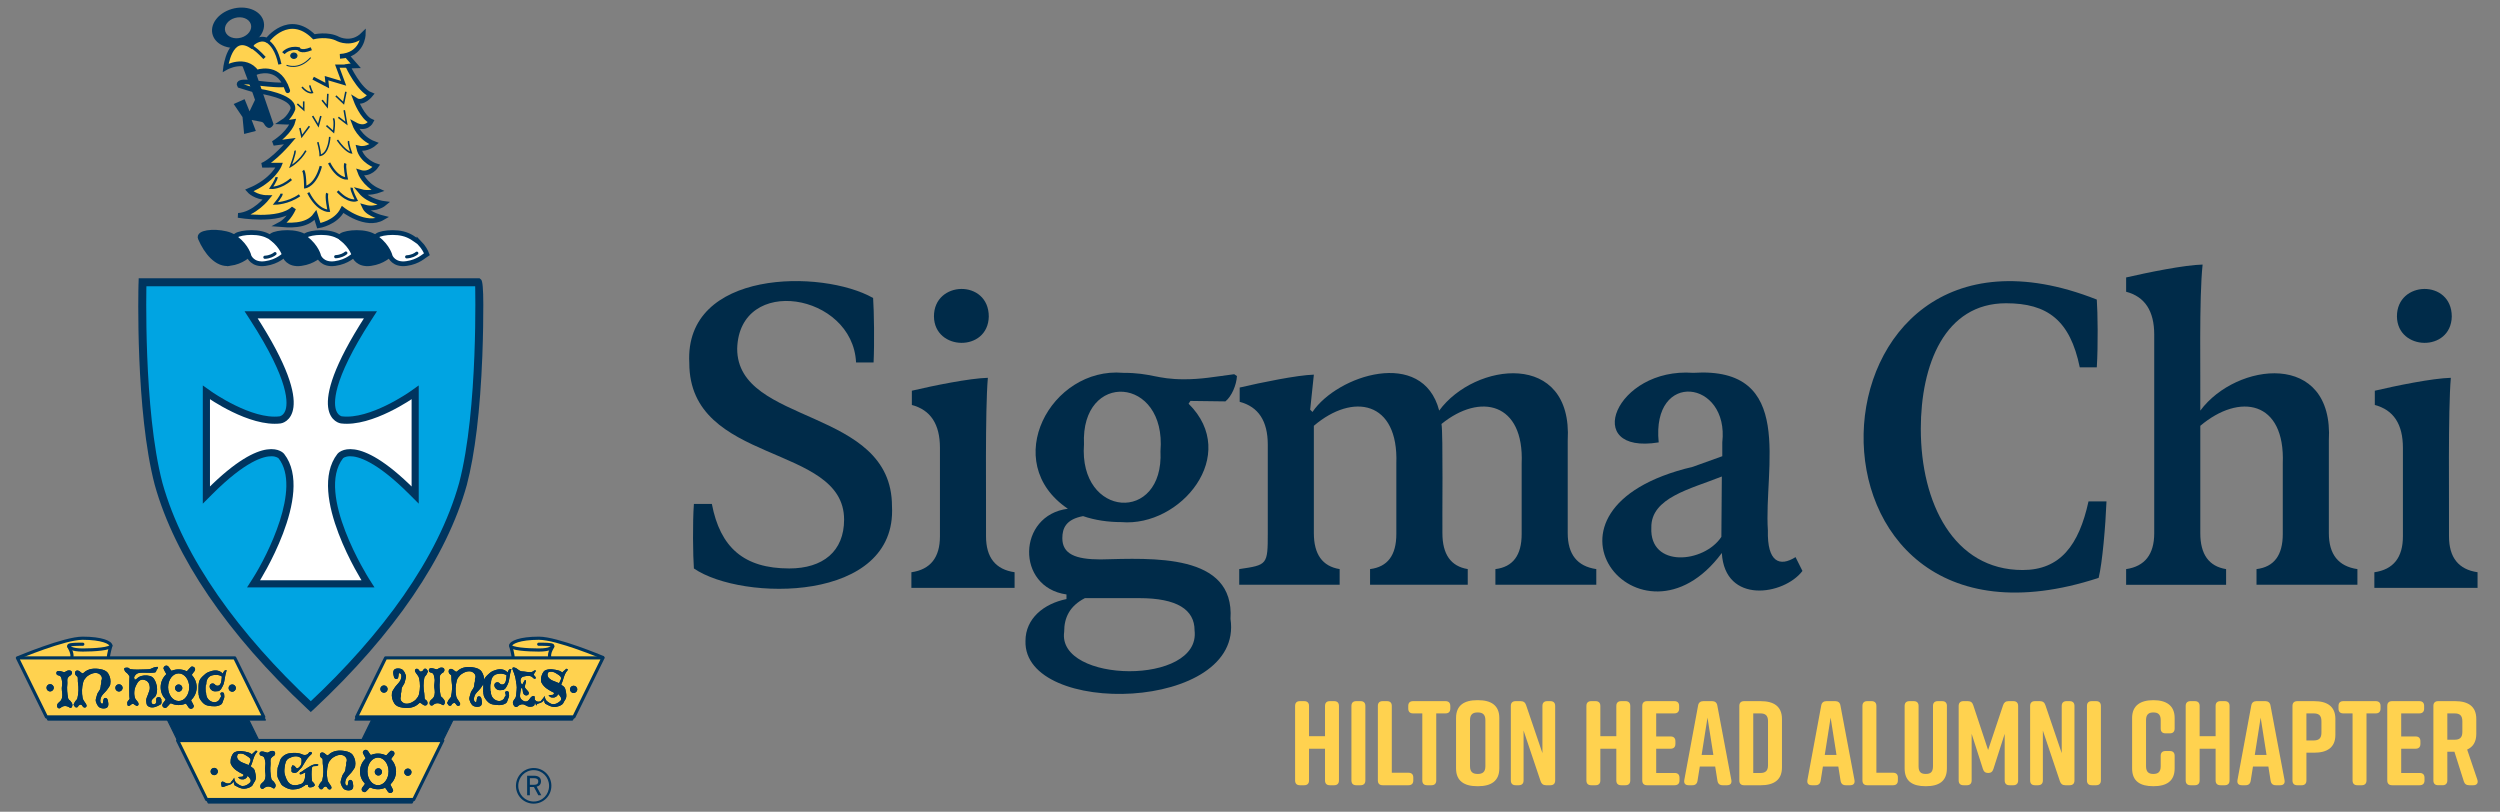 <?xml version="1.0" encoding="UTF-8"?><svg xmlns="http://www.w3.org/2000/svg" viewBox="0 0 1581.66 513.56"><rect x="0" y="0" width="1581.66" height="513.56" fill="#808080" stroke="none"/><defs><style>.cls-1,.cls-2,.cls-3,.cls-4,.cls-5,.cls-6,.cls-7,.cls-8,.cls-9,.cls-10,.cls-11,.cls-12,.cls-13,.cls-14{stroke:#00355f;}.cls-1,.cls-2,.cls-15,.cls-12{fill:#fff;}.cls-1,.cls-4,.cls-6,.cls-11,.cls-15{stroke-linecap:round;}.cls-1,.cls-4,.cls-7,.cls-11,.cls-12{stroke-width:2px;}.cls-2,.cls-3,.cls-5,.cls-14{stroke-width:3px;}.cls-3,.cls-16,.cls-6,.cls-9{fill:#00355f;}.cls-4,.cls-5,.cls-11,.cls-17{fill:#ffd24f;}.cls-16,.cls-18,.cls-17{stroke-width:0px;}.cls-18{fill:#002b49;}.cls-6,.cls-11{stroke-linejoin:round;}.cls-6,.cls-15{stroke-width:.8px;}.cls-7,.cls-8,.cls-10,.cls-13{fill:none;}.cls-9,.cls-13{stroke-width:.66px;}.cls-10{stroke-width:1.5px;}.cls-15{stroke:#231f20;}.cls-14{fill:#00a4e2;}</style></defs><g id="sigma_chi_crest"><path class="cls-16" d="M87.63,179.5c-.09,3.27-1.99,80.54,10.27,127.28,12.71,45.54,46,94.44,96.3,141.46l2.41,2.25,2.44-2.25c50.31-47.02,83.6-95.92,96.29-141.41,5.17-19.71,8.46-47.11,9.81-81.51.52-13.35.63-25.09.62-32.59q0-14.69-1.4-15.86l-.98-.82h-106.75s-108.9,0-108.9,0l-.09,3.43Z"/><path class="cls-14" d="M302.1,179.6h-105.47s-105.47,0-105.47,0c0,0-2.11,79.5,10.15,126.3,13.43,48.14,49.2,96.68,95.3,139.78,0,0,.01,0,.02-.01,0,0,0,0,.01.01,46.11-43.1,81.88-91.64,95.3-139.78,12.27-46.8,10.16-126.3,10.16-126.3Z"/><path class="cls-16" d="M232.04,196.93h-77.31l3.51,5.43c25.47,39.41,23.96,53.53,22.13,57.77-1.21,2.79-3.25,3.24-3.48,3.28-17.62,2.2-42.77-15.44-43.02-15.62l-5.56-3.94v74.8s6.01-6.01,6.01-6.01c21.06-21.06,32.56-24.07,37.54-23.99,3.15.05,4.37,1.31,4.42,1.37,14.51,18.59-6.98,61.29-16.5,76.17l-3.47,5.42h6.43s74.18,0,74.18,0l-3.46-5.42c-.34-.54-33.97-53.8-16.42-76.28-.04.05,1.18-1.21,4.33-1.26,4.98-.08,16.48,2.93,37.54,23.99l6.01,6.01v-74.8l-5.56,3.94c-.25.18-25.4,17.82-43.12,15.61-.14-.03-2.18-.48-3.38-3.27-1.83-4.24-3.35-18.36,22.13-57.77l3.51-5.43h-6.47Z"/><path class="cls-12" d="M261.41,310.16v-59.49s-26.27,18.64-45.59,16.23c0,0-24.72-3.09,16.23-66.45h-70.84c40.94,63.35,16.22,66.45,16.22,66.45-19.31,2.41-45.59-16.23-45.59-16.23v59.49c36.31-36.31,47.13-22.4,47.13-22.4,19.31,24.73-16.22,80.35-16.22,80.35h67.75s-35.54-55.62-16.23-80.35c0,0,10.82-13.9,47.13,22.4Z"/><path class="cls-3" d="M145.32,166.73c8.18-1.15,11.5-5.38,13.33-6.15,1.81-.77,4.43-5.36-.41-5.36s-7.39-5.54-15.31-7.42c-8.05-1.9-17.74-.67-16.19,2.92,3.75,8.73,10.42,17.15,18.58,16Z"/><path class="cls-2" d="M157.57,162.12s2.11,5.76,10.29,4.61c8.18-1.15,11.5-5.38,13.32-6.15,1.82-.77,4.44-5.36-.4-5.36s-7.38-5.54-15.31-7.42c-8.05-1.9-19.29.54-16.19,2.92,7.05,5.43,8.3,11.39,8.3,11.39Z"/><path class="cls-1" d="M167.58,162.76c3.19-.15,5.44-1.45,6.41-2.31"/><path class="cls-3" d="M180.21,162.12s2.12,5.76,10.29,4.61c8.17-1.15,11.5-5.38,13.32-6.15,1.81-.77,4.43-5.36-.41-5.36s-7.39-5.54-15.31-7.42c-8.05-1.9-19.29.54-16.18,2.92,7.04,5.43,8.29,11.39,8.29,11.39Z"/><path class="cls-2" d="M201.68,162.12s2.12,5.76,10.29,4.61c8.18-1.15,11.51-5.38,13.32-6.15,1.82-.77,4.44-5.36-.4-5.36s-7.39-5.54-15.31-7.42c-8.05-1.9-19.3.54-16.19,2.92,7.05,5.43,8.29,11.39,8.29,11.39Z"/><path class="cls-3" d="M224.23,162.12s2.12,5.76,10.29,4.61c8.16-1.15,11.5-5.38,13.31-6.15,1.82-.77,4.43-5.36-.4-5.36s-7.39-5.54-15.31-7.42c-8.05-1.9-19.3.54-16.19,2.92,7.05,5.43,8.3,11.39,8.3,11.39Z"/><path class="cls-1" d="M212.4,162.4c3.18-.15,5.44-1.45,6.41-2.31"/><path class="cls-2" d="M265.11,153.32c-2.6-1.79-5.44-4.35-10.35-5.51-8.05-1.9-19.29.54-16.19,2.92,7.05,5.43,8.3,11.39,8.3,11.39,0,0,2.12,5.76,10.29,4.61,7.61-1.07,11.02-4.8,12.91-5.94-.6-1.6-2-4.46-4.96-7.47Z"/><path class="cls-1" d="M257.29,162.5c3.19-.16,5.44-1.45,6.41-2.31"/><path class="cls-16" d="M166.59,12.89c-2.18-6.57-11.09-9.8-19.93-7.21-8.83,2.59-14.23,10.02-12.05,16.58,2.17,6.57,11.09,9.79,19.92,7.2,8.83-2.59,14.23-10.02,12.06-16.58ZM152.65,23.78c-4.45,1.31-8.98-.41-10.11-3.84-1.13-3.42,1.56-7.26,6.01-8.56,4.45-1.3,8.98.41,10.12,3.84,1.13,3.42-1.56,7.25-6.02,8.56Z"/><path class="cls-5" d="M219.47,35.24l5.62,6.43-4.28.13-.67.14s7.03,15.1,14.41,17.94c0,0-5.03,6.31-9.45,3.49,0,0,4.11,10.99,9.74,13.4,0,0-2.98,6.1-10.54,1.88,0,0,3.12,8.73,12.45,12.24,0,0-4.59,4.05-9.78,2.77,1.9,8.51,11.12,11.35,11.12,11.35,0,0-4.04,6.03-10.36,3.98,0,0,2.7,7.66,11.5,11.64,0,0-5.75,2.07-11.17.53,5.28,6.45,15.08,7.63,15.08,7.63,0,0-5.12,4.32-12.46,2.21l.28.58c2.12,4.02,11.15,6.23,11.15,6.23-10.65,6.23-25.31-5.28-25.31-5.28-4.3,8.58-15.09,10.28-15.09,10.28l-2.11-6.71c-5.62,7.77-18.07,6.3-22.57,5.94,5.89-3.09,8.74-10.24,8.74-10.24-9.05,9.05-35.08,4.47-35.08,4.47,10.22-.6,18.58-11.27,18.58-11.27-7.77,0-11.67-4.47-11.67-4.47,15.3-6.33,19.13-16.04,19.13-16.04l-10.84.03c7.13-2.85,17.57-15.26,17.57-15.26l-10.52,1.39c10.7-6.9,12.37-13.61,12.37-13.61,0,0-2.32.43-6.53.2,4.73-3,6.53-8.24,6.53-8.24v-.64c0-7.68-20.89-10.62-20.89-10.62l-.8-.13c-2.41-.4-12.06-3.48-12.06-3.48-2.41-4.02,11.46-1.49,11.46-1.49l.7.04c16.98,1.91,16.77.65,16.77.65,0,0,3.21,8.3.4,1.21-5.48-13.82-18.48-8.84-18.48-8.84-7.23-10.05-19.68-2.81-19.68-2.81,0,0,2.61-22.23,16.07-14l.8-1.41s4.42-4.23,9.11-2.12l.53-.02s13.56-17.89,29.37-2.08c0,0,8.8-2.14,15.43,1.47,0,0,8.54,4.28,15.78-2.95,0,0-.31,13.07-14.77,13.87"/><polyline class="cls-8" points="188.13 65.78 192.14 69.39 192.14 64.17"/><path class="cls-8" d="M201.07,89.93s1.52,5.31,1.52,8.4c5.59-1.28,6.03-11.73,6.03-11.73"/><polyline class="cls-8" points="197.77 73.41 201.38 79.44 202.99 73.41"/><path class="cls-8" d="M206.54,79.47l4.5,4s1.08-6.78-.11-8.59"/><polyline class="cls-8" points="214.07 74.21 219.23 78.16 217.79 69.73"/><polyline class="cls-8" points="203.79 63.37 207.01 67.38 207.41 59.35"/><polyline class="cls-8" points="212.5 60.68 217.38 65.28 218.85 58.07"/><path class="cls-10" d="M218.54,103.39c-.87,1.75.77,9.53.77,9.53,0,0-5.9.37-11.1-9.85"/><path class="cls-8" d="M220.57,89.21c-.5,1.48,1.66,7.48,1.66,7.48,0,0-3.52-.54-8.77-8.1"/><path class="cls-8" d="M196.13,54.01c-.22.95,1.49,4.56,1.49,4.56,0,0-2.83.87-6.57-3.5"/><path class="cls-10" d="M207.07,122.27c-1.01,2.03.9,11.09.9,11.09,0,0-6.86.43-12.92-11.47"/><path class="cls-10" d="M178.16,122.54c-.03,1.51-3.96,6.25-3.96,6.25,0,0,8.05-.1,15.31-5.23"/><path class="cls-10" d="M174.96,112.05c.11,1.55-3.44,6.8-3.44,6.8,0,0,5.81.48,12.74-5.5"/><path class="cls-10" d="M191.78,107.84c1.35,1.71,1.34,10.6,1.34,10.6,0,0,6.53-.95,9.87-13.32"/><path class="cls-8" d="M186.62,95.26c.53,1.19-2.77,10.02-2.77,10.02,0,0,5.92-3.27,9.67-9.96"/><path class="cls-10" d="M222.49,118.75c-.32,1.7,2.96,7.94,2.96,7.94,0,0-4.94,1.74-11.85-5.73"/><polyline class="cls-8" points="195.76 79.87 190.94 86.29 189.73 80.97"/><path class="cls-9" d="M185.92,36.95c1.1,0,1.99-.76,1.99-1.7s-.89-1.71-1.99-1.71-1.99.76-1.99,1.71.89,1.7,1.99,1.7Z"/><polyline class="cls-7" points="220.23 41.84 213.4 41.84 217.42 52.68 206.58 49.47 207.07 54.12 198.14 49.47"/><path class="cls-7" d="M179.29,33.64s3.21-4.02,9.64-2.81c0,0,1.2,2.81,8.03,0"/><path class="cls-13" d="M181.29,41.27s7.64,3.62,15.27-4.82"/><path class="cls-7" d="M158.64,29.21c2.69,1.52,5.2,3.72,8.71,7.46"/><path class="cls-7" d="M168.77,25.85c3.11,1.87,6.45,5.97,8.31,14.82"/><polyline class="cls-13" points="206.58 49.47 207.07 54.12 198.14 49.47"/><path class="cls-16" d="M157.47,42.2c1.81.99,4.06,2.8,4.06,2.8l11.53,33.58s-1.6,3.86-4.35,1.76c-1.95-1.49-1.37-2.9-3.61-3.33-1.96-.38-4.03-.77-5.9-1.11l2.66,6.94-7.41,1.91-1.02-10.69-5.59-8.27,6.91-3.06,3.13,7.7s1.63-3.46,3.45-7.25c.13-.28-8.19-22.14-8.19-22.14,0,0,2.52.17,4.33,1.16Z"/><polygon class="cls-6" points="113.43 470.69 131.8 508.01 260.68 508.01 279.05 470.69 113.43 470.69"/><polygon class="cls-6" points="11.98 418.2 149.48 418.2 167.85 455.53 30.35 455.53 11.98 418.2"/><polygon class="cls-6" points="380.49 418.2 242.98 418.2 224.62 455.53 362.13 455.53 380.49 418.2"/><polygon class="cls-6" points="104.71 452.95 123.08 490.28 174.48 490.28 156.11 452.95 104.71 452.95"/><polygon class="cls-6" points="287.8 452.95 269.43 490.28 218.02 490.28 236.39 452.95 287.8 452.95"/><path class="cls-4" d="M11.81,415.95s28.94-12.17,40.44-12.17c12.2,0,17.88,2.71,17.88,4.71,0,0-1.7,5.96-1.55,7.76"/><path class="cls-1" d="M43.45,409.04s2.73,4.06,1.97,6.91"/><path class="cls-15" d="M52.39,407.54s-1.36,1.81-1.06,3.61"/><path class="cls-4" d="M70.14,408.5c0,2.01-10.43,2.74-17.75,2.74s-8.87-1.74-8.87-2.74,6.43-.91,8.87-.91"/><path class="cls-4" d="M381.4,415.95s-28.93-12.17-40.44-12.17c-12.2,0-17.88,2.71-17.88,4.71,0,0,1.7,5.96,1.55,7.76"/><path class="cls-1" d="M349.76,409.04s-2.72,4.06-1.97,6.91"/><path class="cls-15" d="M340.83,407.54s1.37,1.81,1.06,3.61"/><path class="cls-4" d="M323.08,408.5c0,2.01,10.43,2.74,17.75,2.74s8.87-1.74,8.87-2.74-6.43-.91-8.87-.91"/><polygon class="cls-11" points="166.88 453.56 29.37 453.56 11 416.23 148.51 416.23 166.88 453.56"/><polygon class="cls-11" points="381.47 416.23 243.96 416.23 225.59 453.56 363.1 453.56 381.47 416.23"/><polygon class="cls-11" points="112.37 468.5 130.73 505.83 261.74 505.83 280.12 468.5 112.37 468.5"/><path class="cls-16" d="M242.92,438.24c1.28,0,2.3-1.03,2.3-2.3s-1.03-2.3-2.3-2.3-2.3,1.03-2.3,2.3,1.03,2.3,2.3,2.3Z"/><path class="cls-16" d="M242.92,438.24c1.28,0,2.3-1.03,2.3-2.3s-1.03-2.3-2.3-2.3-2.3,1.03-2.3,2.3,1.03,2.3,2.3,2.3Z"/><path class="cls-16" d="M362.91,438.43c1.27,0,2.3-1.03,2.3-2.3s-1.03-2.3-2.3-2.3-2.3,1.03-2.3,2.3,1.03,2.3,2.3,2.3Z"/><path class="cls-16" d="M362.91,438.43c1.27,0,2.3-1.03,2.3-2.3s-1.03-2.3-2.3-2.3-2.3,1.03-2.3,2.3,1.03,2.3,2.3,2.3Z"/><path class="cls-16" d="M275.91,423.41c-1.37-.39-2.79-.99-4.02-.48-.64.27-.76,1.49-.3,2.07.53.68,1.71.46,2.29,1.1.75.84.74,1.92,1,3.04.46,2-.4,3.86-.09,5.87.32,2.06.61,4.2-.45,6.12-.61,1.1-2.04,1.6-2.46,2.84-.16.49-.18,1.11,0,1.59.32.84,1.39,1.11,1.97.58,1.87-1.7,3.96-1.53,6.01-.17.8.54,1.12-.23,1.48-.96.36-.74-.06-2.03-.65-2.61-.57-.55-.28-.68-1.02-1.13-.43-.26-.83-.78-.92-1.25-.57-3.09-.86-6.02-.5-9.09.16-1.38-.39-2.85.38-3.99.48-.72,1.25-1.31,2.12-1.76.06-.03-.02-.3.05-.43.04-.09.25-.1.27-.18.21-.83.07-1.71-.66-2.01-.89-.38-2-.25-2.84.31-.5.35-1.1.7-1.68.54Z"/><path class="cls-16" d="M275.91,423.41c-1.37-.39-2.79-.99-4.02-.48-.64.27-.76,1.49-.3,2.07.53.68,1.71.46,2.29,1.1.75.84.74,1.92,1,3.04.46,2-.4,3.86-.09,5.87.32,2.06.61,4.2-.45,6.12-.61,1.1-2.04,1.6-2.46,2.84-.16.49-.18,1.11,0,1.59.32.84,1.39,1.11,1.97.58,1.87-1.7,3.96-1.53,6.01-.17.8.54,1.12-.23,1.48-.96.36-.74-.06-2.03-.65-2.61-.57-.55-.28-.68-1.02-1.13-.43-.26-.83-.78-.92-1.25-.57-3.09-.86-6.02-.5-9.09.16-1.38-.39-2.85.38-3.99.48-.72,1.25-1.31,2.12-1.76.06-.03-.02-.3.05-.43.04-.09.25-.1.27-.18.21-.83.07-1.71-.66-2.01-.89-.38-2-.25-2.84.31-.5.35-1.1.7-1.68.54Z"/><path class="cls-16" d="M317.1,433.02c-.74-.16-1.14-1.07-1.84-1.29-.91-.3-2.14.11-2.41,1.22-.36,1.48.56,2.62,1.69,3.31,1.13.68,2.54.29,3.84.23.21,0,.42-.22.62-.34,1.08-.68,1.47-1.86,2.08-2.92.48-.85.69-1.81.91-2.76.49-2.07.59-4.17,1.28-6.1.1-.28.08-.75.33-1.03-1.51-.44-2.16,1.14-2.44,2.12-2.03-2.15-4.49-2.39-7.08-1.71-1.18.31-2.95.96-3.91,1.79-1.37,1.19-2.18,1.83-3.26,3.26-.28.37-.48.82-.64,1.29,0-1.77-.48-3.46-1.49-5.04-1.09-1.71-2.91-2.34-4.81-2.71-3.74-.73-7.72-.48-10.62,2.26-.19.18-.57.51-.89.36-.97-.43-1.59-1.41-2.64-1.71-.79-.24-1.62.1-1.87.8-.39,1.09.12,2.25,1.23,2.91.13.08.28.2.3.32.21,1.21.02,2.43.21,3.6.53,3.34.39,6.56-.36,9.87-.2.86-1.3,1.5-1.66,2.36-.91,2.21-1.15,1-.03,2.86.4.66,1.22.64,1.85.32.04-.02-.01-.2.02-.3.05-.13.16-.21.32-.17-.1-.43.86-.97,1.22-1.06,1.34-.32,1.33,1.34,2.41,1.74,1.12.42,2.05-.65,1.5-1.78-.7-1.45-2.04-2.62-2.33-4.14-.64-3.44-.51-6.8.4-10.18.34-1.24,1.19-2.28,2.08-3.22.43-.46,1-.79,1.58-1.16,2.44-1.52,5.89-2.16,7.7.51.54.81.6,1.91.17,2.9-.24.55.07,1.32-.15,1.89-.54,1.41-.08,2.88-1.09,4.36-.71,1.04-1.46,2.06-1.7,3.33-.22,1.14-.97,2.6-.64,3.65.43,1.4.68,2.05,1.63,3.26,1.05,1.34,3.94,1.63,5.25.83,1.1-.67,1.18-2.12.94-3.34-.21-1.11-.22-2.52-1.43-2.82-1.77-.44-1.66,1.83-1.89,3.11-.17.93-1.11.43-1.42-.18-.42-.83-.24-1.85.02-2.7.17-.55.35-1.13.66-1.59,1.25-1.81,2.95-2.98,4.04-4.84.32-.53.71-1.02,1-1.55-.1,1.76.03,3.6-.1,4.99.38-.01-.18,1.11.25,1.06-.12,1.12.56,2.4,1.14,3.25,1.22,1.81,2.67,3.21,4.88,3.58,2.71.45,5.71.83,8.15-.84.79-.54.9-1.66,1.28-2.54.38-.89.84-1.88.66-2.87-.14-.8.06-1.77-.75-2.07-.62-.23-1.49-.17-1.72.6-.13.45.2.39.2.88.16-.05.11.85.16.97.25.61-.57.63-.66,1.21-.13.88-.98,1.59-1.64,1.97-1.84,1.06-4.25.26-5.7-1.36-1.02-1.14-1.42-2.65-1.42-4.18,0-.12-.24-.3-.25-.49-.07-1.41-.17-2.81.05-4.22.03-.2.34-.51.33-.66-.07-2.51,1.11-4.91,3.53-5.59,2.01-.56,4.61-.48,6.31.7-.29,2.18-.1,6.47-3.39,5.77Z"/><path class="cls-16" d="M317.1,433.02c-.74-.16-1.14-1.07-1.84-1.29-.91-.3-2.14.11-2.41,1.22-.36,1.48.56,2.62,1.69,3.31,1.13.68,2.54.29,3.84.23.21,0,.42-.22.62-.34,1.08-.68,1.47-1.86,2.08-2.92.48-.85.69-1.81.91-2.76.49-2.07.59-4.17,1.28-6.1.1-.28.08-.75.33-1.03-1.51-.44-2.16,1.14-2.44,2.12-2.03-2.15-4.49-2.39-7.08-1.71-1.18.31-2.95.96-3.91,1.79-1.37,1.19-2.18,1.83-3.26,3.26-.28.37-.48.82-.64,1.29,0-1.77-.48-3.46-1.49-5.04-1.09-1.71-2.91-2.34-4.81-2.71-3.74-.73-7.72-.48-10.62,2.26-.19.18-.57.51-.89.36-.97-.43-1.59-1.41-2.64-1.71-.79-.24-1.62.1-1.87.8-.39,1.09.12,2.25,1.23,2.91.13.08.28.2.3.32.21,1.21.02,2.43.21,3.6.53,3.34.39,6.56-.36,9.87-.2.86-1.3,1.5-1.66,2.36-.91,2.21-1.15,1-.03,2.86.4.66,1.22.64,1.85.32.04-.02-.01-.2.02-.3.05-.13.16-.21.32-.17-.1-.43.86-.97,1.22-1.06,1.34-.32,1.33,1.34,2.41,1.74,1.12.42,2.05-.65,1.5-1.78-.7-1.45-2.04-2.62-2.33-4.14-.64-3.44-.51-6.8.4-10.18.34-1.24,1.19-2.28,2.08-3.22.43-.46,1-.79,1.58-1.16,2.44-1.52,5.89-2.16,7.7.51.54.81.6,1.91.17,2.9-.24.55.07,1.32-.15,1.89-.54,1.41-.08,2.88-1.09,4.36-.71,1.04-1.46,2.06-1.7,3.33-.22,1.14-.97,2.6-.64,3.65.43,1.4.68,2.05,1.63,3.26,1.05,1.34,3.94,1.63,5.25.83,1.1-.67,1.18-2.12.94-3.34-.21-1.11-.22-2.52-1.43-2.82-1.77-.44-1.66,1.83-1.89,3.11-.17.93-1.11.43-1.42-.18-.42-.83-.24-1.85.02-2.7.17-.55.35-1.13.66-1.59,1.25-1.81,2.95-2.98,4.04-4.84.32-.53.71-1.02,1-1.55-.1,1.76.03,3.6-.1,4.99.38-.01-.18,1.11.25,1.06-.12,1.12.56,2.4,1.14,3.25,1.22,1.81,2.67,3.21,4.88,3.58,2.71.45,5.71.83,8.15-.84.79-.54.9-1.66,1.28-2.54.38-.89.84-1.88.66-2.87-.14-.8.06-1.77-.75-2.07-.62-.23-1.49-.17-1.72.6-.13.45.2.39.2.88.16-.05.11.85.16.97.25.61-.57.63-.66,1.21-.13.88-.98,1.59-1.64,1.97-1.84,1.06-4.25.26-5.7-1.36-1.02-1.14-1.42-2.65-1.42-4.18,0-.12-.24-.3-.25-.49-.07-1.41-.17-2.81.05-4.22.03-.2.34-.51.33-.66-.07-2.51,1.11-4.91,3.53-5.59,2.01-.56,4.61-.48,6.31.7-.29,2.18-.1,6.47-3.39,5.77Z"/><path class="cls-16" d="M359.05,424.04c.53-.57-.32-1.07-1.04-.86-.03,0,.01.25-.02.26-.7.29-.83,1.01-1.6,1.2-.03.01,0,.25-.02.26-.52.11-.24.77-.73.45-.5-.33-1.52-.96-1.91-1.06-2.99-.76-6.23-1.5-8.96-.09-.84.43-1.51,1.69-1.96,2.85-.46,1.19-.58,2.39-.54,3.6.01.44.17.9.35,1.26,1.64,3.21,4.79,4.78,7.89,6.39,0,2.08-2.16.96-3.5,1.71,1.79,1.63,1.63,1.14,2.77,1.3,1.38.2,3.06-.97,3.26-2.28,1.19,1.05,2.8,2.9,1.63,4.23-.75.85-2.3,1.88-3.51,2.14-.87.19-1.79.22-2.56-.17-.67-.35-1.34-.69-1.93-1.15-.57-.44-1.2-.91-1.48-1.58-.31-.75-.68-1.42-.53-2.26-.55.75-.97,1.61-1.67,2.23-.25.21-.69,1.19-1.01,1.28-.78.2-1.65.25-2.44,0-.99-.31-.4-1.15-1.11-.63-.02.02-.03.05-.04.06-.04-.73-.12-1.46-.14-2.18,0-.24-.06-.55-.31-.63-.65-.2-1.25.09-1.75.5-.99.79-1.33,2.13-2.49,2.7-1.44.69-3-.16-3.95-1.2-1.21-1.31-.66-3.16-.48-4.78.04-.39.3-2.27.79-2.37.66-.13.63,2.33.8,2.82.09.27.19.55.32.81.61,1.3,2.45,1.5,3.19.4.88-1.32-1.07-2.56-2.03-3.87-.94-1.28.64-3.17.43-4.62-.08-.6-.44-.58-.92-.26-.19.12-1.11,2.28-1.31,2.44-.5.42-.91-.78-1.11-1.42-.42-1.32.14-3.15,1.7-3.49,2.09-.45,4.62-1.01,6.1.84.55.71,1.94.82,1.67-.23-.27-1.03-1.7-1.42-1-2.37.29-.4.47-.88.81-1.27.16-.19.41-.75.19-.83-1.02-.36-1.7.93-2.73,1.04-2.11.23-4.12-.46-6.19-.48-2.53-.57-2.69-2.36-5.28-2.49-.47-.02-.72.91-.37,1.48.22.34.3.63.27,1.02.15-.05.28.04.31.17.05.21-.05.45.04.63.02.05.19.01.29.01-.03.73.27,1.31.47,1.91.53,1.62.68,3.26.93,4.91.03.17.11.51.14.68.45,2.44-.17,4.75-.29,7.14-.07,1.35-1.14,2.19-1.76,3.33-.56,1.07-.13,2.37.73,3.3.49.53,1.48.67,1.99.15,1.26-1.32,3.19-1.77,4.53-1.05,1.1.59,2.23,1.32,3.52,1.23,1-.07,2.26-.32,2.56-1.02.23-.52.3-1.12.33-1.71.23.54.6,1.14.69,1.64.2,1.02.22-.54,1.1-.84,2.04-.69,2.73-.67,4.07-2.44,0,.32.21,1.38.26,1.71.03.13.15.21.31.17,0,.16-.08.41.03.46,3.31,1.74,5.1,2.88,8.84,1.58.78-.27,2.28-1.06,2.61-1.79,1.3-2.96,2.93-2.61,1.38-8.8-.19-.78-.73-1.65-1.51-2.11-.47-.27-.82-.6-1.16-.95.02,0,.04-.02.05-.03,1.52-2.9,1.58-6.35,4-8.94ZM349.85,430.68c-.98-.35-1.8-.96-2.5-1.6-.84-.79-1.27-2.07-.7-3.3.12-.26.32-.56.62-.64,1.6-.46,3.18-.09,4.44.77.85.58,2.77,1.48,3.12,2.53.45,1.35-.33,1.95-1.12,3.79h0c-1.27-.55-2.55-1.07-3.86-1.56Z"/><path class="cls-16" d="M359.05,424.04c.53-.57-.32-1.07-1.04-.86-.03,0,.01.25-.02.26-.7.29-.83,1.01-1.6,1.2-.03.01,0,.25-.02.26-.52.11-.24.77-.73.45-.5-.33-1.52-.96-1.91-1.06-2.99-.76-6.23-1.5-8.96-.09-.84.43-1.51,1.69-1.96,2.85-.46,1.19-.58,2.39-.54,3.6.01.44.17.9.35,1.26,1.64,3.21,4.79,4.78,7.89,6.39,0,2.08-2.16.96-3.5,1.71,1.79,1.63,1.63,1.14,2.77,1.3,1.38.2,3.06-.97,3.26-2.28,1.19,1.05,2.8,2.9,1.63,4.23-.75.85-2.3,1.88-3.51,2.14-.87.19-1.79.22-2.56-.17-.67-.35-1.34-.69-1.93-1.15-.57-.44-1.2-.91-1.48-1.58-.31-.75-.68-1.42-.53-2.26-.55.75-.97,1.61-1.67,2.23-.25.21-.69,1.19-1.01,1.28-.78.2-1.65.25-2.44,0-.99-.31-.4-1.15-1.11-.63-.02.02-.03.05-.04.06-.04-.73-.12-1.46-.14-2.18,0-.24-.06-.55-.31-.63-.65-.2-1.25.09-1.75.5-.99.79-1.33,2.13-2.49,2.7-1.44.69-3-.16-3.95-1.2-1.21-1.31-.66-3.16-.48-4.78.04-.39.3-2.27.79-2.37.66-.13.63,2.33.8,2.82.09.27.19.55.32.81.61,1.3,2.45,1.5,3.19.4.88-1.32-1.07-2.56-2.03-3.87-.94-1.28.64-3.17.43-4.62-.08-.6-.44-.58-.92-.26-.19.12-1.11,2.28-1.31,2.44-.5.42-.91-.78-1.11-1.42-.42-1.32.14-3.15,1.7-3.49,2.09-.45,4.62-1.01,6.1.84.55.71,1.94.82,1.67-.23-.27-1.03-1.7-1.42-1-2.37.29-.4.47-.88.81-1.27.16-.19.41-.75.19-.83-1.02-.36-1.7.93-2.73,1.04-2.11.23-4.12-.46-6.19-.48-2.53-.57-2.69-2.36-5.28-2.49-.47-.02-.72.91-.37,1.48.22.34.3.63.27,1.02.15-.05.28.04.31.17.05.21-.05.45.04.63.02.05.19.01.29.01-.03.73.27,1.31.47,1.91.53,1.62.68,3.26.93,4.91.03.17.11.51.14.68.45,2.44-.17,4.75-.29,7.14-.07,1.35-1.14,2.19-1.76,3.33-.56,1.07-.13,2.37.73,3.3.49.53,1.48.67,1.99.15,1.26-1.32,3.19-1.77,4.53-1.05,1.1.59,2.23,1.32,3.52,1.23,1-.07,2.26-.32,2.56-1.02.23-.52.3-1.12.33-1.71.23.54.6,1.14.69,1.64.2,1.02.22-.54,1.1-.84,2.04-.69,2.73-.67,4.07-2.44,0,.32.21,1.38.26,1.71.03.13.15.21.31.17,0,.16-.08.41.03.46,3.31,1.74,5.1,2.88,8.84,1.58.78-.27,2.28-1.06,2.61-1.79,1.3-2.96,2.93-2.61,1.38-8.8-.19-.78-.73-1.65-1.51-2.11-.47-.27-.82-.6-1.16-.95.02,0,.04-.02.05-.03,1.52-2.9,1.58-6.35,4-8.94ZM349.85,430.68c-.98-.35-1.8-.96-2.5-1.6-.84-.79-1.27-2.07-.7-3.3.12-.26.32-.56.62-.64,1.6-.46,3.18-.09,4.44.77.85.58,2.77,1.48,3.12,2.53.45,1.35-.33,1.95-1.12,3.79h0c-1.27-.55-2.55-1.07-3.86-1.56Z"/><path class="cls-16" d="M269.08,442.56c1.13.63,1.68,1.77,1.31,2.88-.22.7-1.05,1.07-1.84.86-1.06-.27-1.71-1.23-2.68-1.63-.34-.13-.71.21-.89.39-2.81,2.83-6.79,3.21-10.54,2.6-1.92-.31-3.76-.89-4.9-2.56-1.42-2.09-1.9-4.4-1.55-6.88.13-.92.79-1.62,1.24-2.44,1.04-1.9,2.7-3.12,3.89-4.97.3-.46.46-1.05.61-1.6.24-.86.38-1.89-.07-2.7-.32-.59-1.29-1.07-1.43-.13-.18,1.29,0,3.55-1.79,3.17-1.21-.26-1.26-1.67-1.52-2.77-.28-1.22-.24-2.67.84-3.37,1.29-.84,4.18-.65,5.27.66.98,1.18,1.25,1.82,1.73,3.21.36,1.04-.35,2.52-.53,3.67-.2,1.28-.91,2.32-1.6,3.39-.96,1.51-.45,2.96-.94,4.39-.2.58.13,1.33-.09,1.89-.39,1-.31,2.09.27,2.89,1.89,2.61,5.31,1.86,7.7.26.57-.39,1.13-.74,1.55-1.21.86-.97,1.67-2.05,1.96-3.29.81-3.41.83-6.78.08-10.19-.34-1.52-1.71-2.65-2.46-4.07-.59-1.11.31-2.21,1.44-1.83,1.09.36,1.13,2.03,2.46,1.66.36-.1,1.3-.67,1.19-1.1.16.04.26-.04.31-.17.03-.1-.03-.27.01-.29.62-.34,1.44-.39,1.86.26,1.18,1.82.91.62.06,2.86-.32.88-1.41,1.54-1.58,2.41-.64,3.33-.67,6.56-.04,9.87.22,1.16.07,2.39.32,3.59.03.12.18.23.32.31Z"/><path class="cls-16" d="M269.08,442.56c1.13.63,1.68,1.77,1.31,2.88-.22.7-1.05,1.07-1.84.86-1.06-.27-1.71-1.23-2.68-1.63-.34-.13-.71.21-.89.39-2.81,2.83-6.79,3.21-10.54,2.6-1.92-.31-3.76-.89-4.9-2.56-1.42-2.09-1.9-4.4-1.55-6.88.13-.92.79-1.62,1.24-2.44,1.04-1.9,2.7-3.12,3.89-4.97.3-.46.46-1.05.61-1.6.24-.86.38-1.89-.07-2.7-.32-.59-1.29-1.07-1.43-.13-.18,1.29,0,3.55-1.79,3.17-1.21-.26-1.26-1.67-1.52-2.77-.28-1.22-.24-2.67.84-3.37,1.29-.84,4.18-.65,5.27.66.98,1.18,1.25,1.82,1.73,3.21.36,1.04-.35,2.52-.53,3.67-.2,1.28-.91,2.32-1.6,3.39-.96,1.51-.45,2.96-.94,4.39-.2.58.13,1.33-.09,1.89-.39,1-.31,2.09.27,2.89,1.89,2.61,5.31,1.86,7.7.26.57-.39,1.13-.74,1.55-1.21.86-.97,1.67-2.05,1.96-3.29.81-3.41.83-6.78.08-10.19-.34-1.52-1.71-2.65-2.46-4.07-.59-1.11.31-2.21,1.44-1.83,1.09.36,1.13,2.03,2.46,1.66.36-.1,1.3-.67,1.19-1.1.16.04.26-.04.31-.17.03-.1-.03-.27.01-.29.62-.34,1.44-.39,1.86.26,1.18,1.82.91.62.06,2.86-.32.88-1.41,1.54-1.58,2.41-.64,3.33-.67,6.56-.04,9.87.22,1.16.07,2.39.32,3.59.03.12.18.23.32.31Z"/><path class="cls-16" d="M75.26,437.5c1.27,0,2.3-1.03,2.3-2.3s-1.03-2.3-2.3-2.3-2.3,1.03-2.3,2.3,1.03,2.3,2.3,2.3Z"/><path class="cls-16" d="M75.26,437.5c1.27,0,2.3-1.03,2.3-2.3s-1.03-2.3-2.3-2.3-2.3,1.03-2.3,2.3,1.03,2.3,2.3,2.3Z"/><path class="cls-16" d="M31.71,437.43c1.27,0,2.3-1.03,2.3-2.3s-1.03-2.3-2.3-2.3-2.3,1.03-2.3,2.3,1.03,2.3,2.3,2.3Z"/><path class="cls-16" d="M31.71,437.43c1.27,0,2.3-1.03,2.3-2.3s-1.03-2.3-2.3-2.3-2.3,1.03-2.3,2.3,1.03,2.3,2.3,2.3Z"/><path class="cls-16" d="M146.92,437.62c1.27,0,2.3-1.03,2.3-2.3s-1.03-2.3-2.3-2.3-2.3,1.03-2.3,2.3,1.03,2.3,2.3,2.3Z"/><path class="cls-16" d="M146.92,437.62c1.27,0,2.3-1.03,2.3-2.3s-1.03-2.3-2.3-2.3-2.3,1.03-2.3,2.3,1.03,2.3,2.3,2.3Z"/><path class="cls-16" d="M40.25,425.18c-1.37-.39-2.78-.99-4.01-.48-.65.27-.76,1.5-.3,2.07.53.68,1.71.47,2.29,1.11.75.83.73,1.91.99,3.04.46,2-.4,3.87-.08,5.87.32,2.06.61,4.2-.45,6.11-.61,1.1-2.03,1.6-2.46,2.83-.17.49-.18,1.11,0,1.59.33.84,1.39,1.11,1.98.59,1.87-1.71,3.96-1.54,6-.17.8.54,1.13-.23,1.48-.97.35-.73-.06-2.03-.65-2.6-.57-.55-.29-.68-1.02-1.12-.43-.26-.83-.78-.92-1.25-.56-3.09-.86-6.02-.5-9.09.16-1.38-.39-2.85.38-3.99.48-.72,1.25-1.31,2.12-1.76.07-.04-.02-.31.05-.43.04-.09.25-.1.27-.18.2-.84.08-1.71-.66-2.01-.88-.37-1.99-.24-2.83.32-.5.34-1.09.7-1.68.53Z"/><path class="cls-16" d="M40.25,425.18c-1.37-.39-2.78-.99-4.01-.48-.65.27-.76,1.5-.3,2.07.53.68,1.71.47,2.29,1.11.75.83.73,1.91.99,3.04.46,2-.4,3.87-.08,5.87.32,2.06.61,4.2-.45,6.11-.61,1.1-2.03,1.6-2.46,2.83-.17.49-.18,1.11,0,1.59.33.84,1.39,1.11,1.98.59,1.87-1.71,3.96-1.54,6-.17.8.54,1.13-.23,1.48-.97.35-.73-.06-2.03-.65-2.6-.57-.55-.29-.68-1.02-1.12-.43-.26-.83-.78-.92-1.25-.56-3.09-.86-6.02-.5-9.09.16-1.38-.39-2.85.38-3.99.48-.72,1.25-1.31,2.12-1.76.07-.04-.02-.31.05-.43.04-.09.25-.1.27-.18.2-.84.08-1.71-.66-2.01-.88-.37-1.99-.24-2.83.32-.5.34-1.09.7-1.68.53Z"/><path class="cls-16" d="M48.82,427.99c-1.11-.66-1.63-1.83-1.23-2.92.25-.7,1.09-1.03,1.87-.8,1.05.31,1.66,1.29,2.63,1.72.33.14.71-.19.89-.36,2.91-2.74,6.89-2.99,10.63-2.26,1.9.37,3.73,1.01,4.82,2.71,1.35,2.13,1.75,4.46,1.32,6.93-.15.91-.84,1.59-1.31,2.4-1.1,1.86-2.8,3.04-4.05,4.84-.31.45-.49,1.04-.66,1.59-.27.85-.44,1.87-.02,2.71.31.6,1.26,1.1,1.42.17.23-1.28.13-3.55,1.9-3.11,1.2.3,1.21,1.71,1.42,2.83.24,1.22.16,2.67-.95,3.34-1.31.8-4.2.51-5.25-.83-.95-1.21-1.19-1.86-1.63-3.26-.33-1.05.42-2.5.64-3.64.24-1.28.98-2.29,1.7-3.33,1-1.48.54-2.95,1.08-4.36.22-.58-.08-1.34.16-1.89.43-.98.37-2.08-.18-2.89-1.81-2.68-5.25-2.04-7.69-.51-.59.36-1.15.7-1.58,1.16-.89.94-1.74,1.99-2.07,3.22-.92,3.38-1.04,6.75-.4,10.19.29,1.53,1.63,2.7,2.33,4.15.55,1.13-.37,2.19-1.5,1.78-1.08-.4-1.07-2.07-2.41-1.73-.36.09-1.32.62-1.22,1.06-.16-.05-.27.04-.31.16-.04.1.01.27-.03.29-.63.31-1.45.34-1.85-.32-1.12-1.85-.89-.64.03-2.85.36-.87,1.47-1.5,1.66-2.37.75-3.31.88-6.53.36-9.86-.19-1.18,0-2.39-.21-3.6-.02-.13-.17-.24-.3-.32Z"/><path class="cls-16" d="M48.82,427.99c-1.11-.66-1.63-1.83-1.23-2.92.25-.7,1.09-1.03,1.87-.8,1.05.31,1.66,1.29,2.63,1.72.33.14.71-.19.89-.36,2.91-2.74,6.89-2.99,10.63-2.26,1.9.37,3.73,1.01,4.82,2.71,1.35,2.13,1.75,4.46,1.32,6.93-.15.91-.84,1.59-1.31,2.4-1.1,1.86-2.8,3.04-4.05,4.84-.31.45-.49,1.04-.66,1.59-.27.85-.44,1.87-.02,2.71.31.6,1.26,1.1,1.42.17.23-1.28.13-3.55,1.9-3.11,1.2.3,1.21,1.71,1.42,2.83.24,1.22.16,2.67-.95,3.34-1.31.8-4.2.51-5.25-.83-.95-1.21-1.19-1.86-1.63-3.26-.33-1.05.42-2.5.64-3.64.24-1.28.98-2.29,1.7-3.33,1-1.48.54-2.95,1.08-4.36.22-.58-.08-1.34.16-1.89.43-.98.37-2.08-.18-2.89-1.81-2.68-5.25-2.04-7.69-.51-.59.36-1.15.7-1.58,1.16-.89.94-1.74,1.99-2.07,3.22-.92,3.38-1.04,6.75-.4,10.19.29,1.53,1.63,2.7,2.33,4.15.55,1.13-.37,2.19-1.5,1.78-1.08-.4-1.07-2.07-2.41-1.73-.36.09-1.32.62-1.22,1.06-.16-.05-.27.04-.31.16-.04.1.01.27-.03.29-.63.31-1.45.34-1.85-.32-1.12-1.85-.89-.64.03-2.85.36-.87,1.47-1.5,1.66-2.37.75-3.31.88-6.53.36-9.86-.19-1.18,0-2.39-.21-3.6-.02-.13-.17-.24-.3-.32Z"/><path class="cls-16" d="M82.22,423.32c3.4.61,6.85.16,10.28.18,1.19,0,2.46-.07,3.55-.64,1.24-.64,2.55-1.02,3.94-.91-.05.53-.28.99-.52,1.45-.02.05-.25,0-.27.03-.4.87-.31,1.85-1.26,2.02-3.25.59-7.06-.3-10.31.37-1.26.26-2.23,1.33-2.73,2.5-.23.55.3,1.14.27,1.76,1.24-.2,1.7-1.21,2.77-1.78,2.14-1.14,4.48-1.23,6.83-.65,2.28.56,3.22,2.55,3.92,4.44.92,2.48.96,5.39-.02,7.86-.48,1.19-2.04,1.82-2.67,3.04-.27.52-.26,1.34,0,1.87.5,1.03,2.3.9,2.73-.17.36-.9-.16-2.14.26-2.98.4-.78,1.97-.98,2.76-.04.08.09-.01.32.05.45.04.09.27.12.27.17-.01,1.23.57,2.81-.66,3.5-2.15,1.22-4.72,2.47-7.1,1.34-.75-.36-1.41-.96-1.56-1.76-.26-1.36-.44-2.85.09-3.97.67-1.43,1.06-2.94,1.62-4.38.45-1.13.37-2.57.04-3.81-.31-1.17-1.07-2.21-2.21-2.72-1.1-.48-2.35-.74-3.52-.2-1.38.64-1.99,2.04-2.65,3.28-1.31,2.47-1.51,5.39-.73,8,.31,1.04,1.33,1.76,2,2.86.27.46.37,1.09.16,1.57-.24.53-.9.73-1.37.45-.54-.31-.94-.44-1.39-.86-1.31-1.22-2.14,1.13-3.52,1.01-.21-.02-.59-.26-.63-.58-.09-.76-.28-1.65.1-2.19.49-.7,1.25-1.47,1.42-2.12-.63,2.4-.36-15.25-.16-13.35-.08-.74-.48-1.04-.98-1.79-.49-.75-1.51-1.19-1.95-1.95-.47-.82-.88-1.93.16-2.12,1.59-.29,2.39-.08,3.01.9l-.02-.1Z"/><path class="cls-16" d="M82.22,423.32c3.4.61,6.85.16,10.28.18,1.19,0,2.46-.07,3.55-.64,1.24-.64,2.55-1.02,3.94-.91-.05.53-.28.99-.52,1.45-.02.05-.25,0-.27.03-.4.87-.31,1.85-1.26,2.02-3.25.59-7.06-.3-10.31.37-1.26.26-2.23,1.33-2.73,2.5-.23.55.3,1.14.27,1.76,1.24-.2,1.7-1.21,2.77-1.78,2.14-1.14,4.48-1.23,6.83-.65,2.28.56,3.22,2.55,3.92,4.44.92,2.48.96,5.39-.02,7.86-.48,1.19-2.04,1.82-2.67,3.04-.27.52-.26,1.34,0,1.87.5,1.03,2.3.9,2.73-.17.36-.9-.16-2.14.26-2.98.4-.78,1.97-.98,2.76-.04.08.09-.01.32.05.45.04.09.27.12.27.17-.01,1.23.57,2.81-.66,3.5-2.15,1.22-4.72,2.47-7.1,1.34-.75-.36-1.41-.96-1.56-1.76-.26-1.36-.44-2.85.09-3.97.67-1.43,1.06-2.94,1.62-4.38.45-1.13.37-2.57.04-3.81-.31-1.17-1.07-2.21-2.21-2.72-1.1-.48-2.35-.74-3.52-.2-1.38.64-1.99,2.04-2.65,3.28-1.31,2.47-1.51,5.39-.73,8,.31,1.04,1.33,1.76,2,2.86.27.46.37,1.09.16,1.57-.24.53-.9.73-1.37.45-.54-.31-.94-.44-1.39-.86-1.31-1.22-2.14,1.13-3.52,1.01-.21-.02-.59-.26-.63-.58-.09-.76-.28-1.65.1-2.19.49-.7,1.25-1.47,1.42-2.12-.63,2.4-.36-15.25-.16-13.35-.08-.74-.48-1.04-.98-1.79-.49-.75-1.51-1.19-1.95-1.95-.47-.82-.88-1.93.16-2.12,1.59-.29,2.39-.08,3.01.9l-.02-.1Z"/><path class="cls-16" d="M113.04,437.62c1.27,0,2.3-1.03,2.3-2.3s-1.03-2.3-2.3-2.3-2.3,1.03-2.3,2.3,1.03,2.3,2.3,2.3Z"/><path class="cls-16" d="M121.01,443.42c-.09-.15-.02-.38,0-.59,2.11-2.05,3.42-4.9,3.42-8.05,0-2.99-1.18-5.7-3.1-7.72h0c.66-1.64,2.87-2.81,1.84-4.54-.43-.72-1.74-1.12-2.32-.59-.8.74-1.56,1.54-2.31,2.45-.12.15-.38.15-.59.2.01.01.02.03.03.04-1.5-.71-3.17-1.13-4.94-1.13-1.48,0-2.89.29-4.19.8-.01,0-.02-.01-.02-.03-.02.02-.04.04-.06.05-.07.03-.14.05-.2.08-.02-.01-.04,0-.07-.01-1.32-1.16-1.69-3.64-3.66-3.24-.82.16-1.64,1.28-1.33,2,.43.99.93,1.98,1.55,2.99.09.15.02.38,0,.59-2.11,2.04-3.42,4.89-3.42,8.05s1.2,5.73,3.14,7.76h0c-.65,1.63-2.86,2.82-1.82,4.54.43.71,1.74,1.11,2.32.57.79-.74,1.55-1.54,2.3-2.46.12-.14.38-.14.59-.2,0-.01-.02-.02-.03-.03,1.49.7,3.14,1.11,4.89,1.11,1.48,0,2.89-.29,4.18-.8,0,0,.02.02.02.02.02-.02.04-.03.06-.05.07-.03.13-.05.2-.08.02,0,.04-.01.07,0,1.32,1.16,1.68,3.64,3.66,3.24.82-.17,1.64-1.27,1.33-1.99-.43-1-.92-1.98-1.54-3ZM113.04,443.52c-3.69,0-6.68-3.92-6.68-8.74s2.99-8.75,6.68-8.75,6.68,3.92,6.68,8.75-2.99,8.74-6.68,8.74Z"/><path class="cls-16" d="M121.01,443.42c-.09-.15-.02-.38,0-.59,2.11-2.05,3.42-4.9,3.42-8.05,0-2.99-1.18-5.7-3.1-7.72h0c.66-1.64,2.87-2.81,1.84-4.54-.43-.72-1.74-1.12-2.32-.59-.8.74-1.56,1.54-2.31,2.45-.12.15-.38.15-.59.2.01.01.02.03.03.04-1.5-.71-3.17-1.13-4.94-1.13-1.48,0-2.89.29-4.19.8-.01,0-.02-.01-.02-.03-.02.02-.04.04-.06.05-.07.03-.14.05-.2.08-.02-.01-.04,0-.07-.01-1.32-1.16-1.69-3.64-3.66-3.24-.82.16-1.64,1.28-1.33,2,.43.99.93,1.98,1.55,2.99.09.15.02.38,0,.59-2.11,2.04-3.42,4.89-3.42,8.05s1.2,5.73,3.14,7.76h0c-.65,1.63-2.86,2.82-1.82,4.54.43.71,1.74,1.11,2.32.57.79-.74,1.55-1.54,2.3-2.46.12-.14.38-.14.59-.2,0-.01-.02-.02-.03-.03,1.49.7,3.14,1.11,4.89,1.11,1.48,0,2.89-.29,4.18-.8,0,0,.02.02.02.02.02-.02.04-.03.06-.05.07-.03.13-.05.2-.08.02,0,.04-.01.07,0,1.32,1.16,1.68,3.64,3.66,3.24.82-.17,1.64-1.27,1.33-1.99-.43-1-.92-1.98-1.54-3ZM113.04,443.52c-3.69,0-6.68-3.92-6.68-8.74s2.99-8.75,6.68-8.75,6.68,3.92,6.68,8.75-2.99,8.74-6.68,8.74Z"/><path class="cls-16" d="M113.04,437.62c1.27,0,2.3-1.03,2.3-2.3s-1.03-2.3-2.3-2.3-2.3,1.03-2.3,2.3,1.03,2.3,2.3,2.3Z"/><path class="cls-16" d="M143.45,424.1c-.25.28-.22.75-.33,1.03-.69,1.93-.78,4.03-1.27,6.1-.22.94-.43,1.91-.92,2.75-.6,1.06-1,2.25-2.07,2.92-.2.12-.41.33-.62.34-1.3.06-2.71.44-3.84-.24-1.13-.68-2.05-1.82-1.68-3.3.27-1.11,1.49-1.52,2.41-1.22.7.22,1.1,1.13,1.84,1.28,3.29.71,3.1-3.58,3.4-5.76-1.7-1.19-4.31-1.27-6.32-.7-2.43.68-3.6,3.08-3.54,5.59,0,.15-.3.47-.33.66-.22,1.41-.12,2.81-.05,4.22.01.18.25.36.25.48,0,1.53.4,3.04,1.42,4.18,1.45,1.61,3.87,2.42,5.7,1.36.65-.38,1.5-1.08,1.63-1.97.09-.57.91-.6.66-1.21-.05-.13,0-1.02-.16-.98,0-.49-.33-.43-.2-.88.23-.77,1.1-.83,1.72-.59.81.3.61,1.27.75,2.06.18.99-.28,1.98-.66,2.87-.38.88-.49,2-1.28,2.54-2.44,1.68-5.44,1.29-8.15.84-2.22-.37-3.66-1.77-4.88-3.58-.57-.85-1.26-2.13-1.14-3.25-.43.05.14-1.07-.25-1.05.22-2.6-.44-6.84,1.23-9.04,1.08-1.42,1.89-2.07,3.26-3.26.96-.83,2.72-1.48,3.9-1.79,2.59-.68,5.05-.43,7.08,1.71.28-.98.93-2.55,2.44-2.12Z"/><path class="cls-16" d="M143.45,424.1c-.25.28-.22.75-.33,1.03-.69,1.93-.78,4.03-1.27,6.1-.22.94-.43,1.91-.92,2.75-.6,1.06-1,2.25-2.07,2.92-.2.12-.41.33-.62.34-1.3.06-2.71.44-3.84-.24-1.13-.68-2.05-1.82-1.68-3.3.27-1.11,1.49-1.52,2.41-1.22.7.22,1.1,1.13,1.84,1.28,3.29.71,3.1-3.58,3.4-5.76-1.7-1.19-4.31-1.27-6.32-.7-2.43.68-3.6,3.08-3.54,5.59,0,.15-.3.47-.33.66-.22,1.41-.12,2.81-.05,4.22.01.18.25.36.25.48,0,1.53.4,3.04,1.42,4.18,1.45,1.61,3.87,2.42,5.7,1.36.65-.38,1.5-1.08,1.63-1.97.09-.57.91-.6.66-1.21-.05-.13,0-1.02-.16-.98,0-.49-.33-.43-.2-.88.23-.77,1.1-.83,1.72-.59.81.3.61,1.27.75,2.06.18.99-.28,1.98-.66,2.87-.38.88-.49,2-1.28,2.54-2.44,1.68-5.44,1.29-8.15.84-2.22-.37-3.66-1.77-4.88-3.58-.57-.85-1.26-2.13-1.14-3.25-.43.05.14-1.07-.25-1.05.22-2.6-.44-6.84,1.23-9.04,1.08-1.42,1.89-2.07,3.26-3.26.96-.83,2.72-1.48,3.9-1.79,2.59-.68,5.05-.43,7.08,1.71.28-.98.93-2.55,2.44-2.12Z"/><path class="cls-16" d="M162.64,475.83c.53-.56-.32-1.06-1.04-.86-.03,0,.02.25-.02.26-.7.29-.83,1.01-1.61,1.2-.02,0,0,.25-.01.25-.52.11-.24.77-.73.44-.49-.33-1.52-.96-1.91-1.06-2.98-.76-6.23-1.5-8.96-.1-.84.43-1.51,1.69-1.96,2.85-.46,1.19-.57,2.39-.54,3.6.02.44.17.9.35,1.26,1.64,3.21,4.79,4.78,7.89,6.39,0,2.08-2.17.95-3.51,1.71,1.79,1.63,1.63,1.14,2.77,1.3,1.38.2,3.06-.97,3.25-2.28,1.19,1.05,2.8,2.9,1.63,4.23-.74.84-2.29,1.88-3.51,2.14-.87.18-1.79.23-2.56-.17-.66-.34-1.33-.69-1.93-1.15-.56-.44-1.2-.91-1.47-1.58-.31-.75-.68-1.42-.53-2.26-.55.75-.98,1.61-1.68,2.22-.24.22-.69,1.19-1.01,1.28-.78.2-1.65.25-2.44,0-.99-.32-2.03-1.43-2.73-.9-.78.58-.37,1.91-.17,2.91.2,1.02,2.67-.25,3.55-.55,2.04-.7,2.73-.66,4.07-2.45,0,.33.21,1.39.26,1.71.02.13.15.21.31.16,0,.16-.08.41.02.46,3.31,1.74,5.1,2.88,8.84,1.58.78-.27,2.28-1.06,2.6-1.79,1.3-2.97,2.93-2.61,1.39-8.8-.19-.77-.73-1.65-1.51-2.11-.47-.27-.82-.6-1.16-.95.01,0,.04-.02.04-.03,1.52-2.9,1.58-6.35,3.99-8.95ZM153.44,482.47c-.98-.36-1.81-.96-2.5-1.61-.84-.79-1.27-2.07-.71-3.3.12-.26.32-.56.62-.64,1.59-.45,3.18-.09,4.44.78.85.58,2.77,1.48,3.12,2.53.45,1.36-.33,1.95-1.12,3.8h0c-1.27-.55-2.55-1.07-3.86-1.56Z"/><path class="cls-16" d="M162.64,475.83c.53-.56-.32-1.06-1.04-.86-.03,0,.02.25-.02.26-.7.29-.83,1.01-1.61,1.2-.02,0,0,.25-.01.25-.52.11-.24.77-.73.44-.49-.33-1.52-.96-1.91-1.06-2.98-.76-6.23-1.5-8.96-.1-.84.43-1.51,1.69-1.96,2.85-.46,1.19-.57,2.39-.54,3.6.02.44.17.9.35,1.26,1.64,3.21,4.79,4.78,7.89,6.39,0,2.08-2.17.95-3.51,1.71,1.79,1.63,1.63,1.14,2.77,1.3,1.38.2,3.06-.97,3.25-2.28,1.19,1.05,2.8,2.9,1.63,4.23-.74.84-2.29,1.88-3.51,2.14-.87.18-1.79.23-2.56-.17-.66-.34-1.33-.69-1.93-1.15-.56-.44-1.2-.91-1.47-1.58-.31-.75-.68-1.42-.53-2.26-.55.75-.98,1.61-1.68,2.22-.24.22-.69,1.19-1.01,1.28-.78.2-1.65.25-2.44,0-.99-.32-2.03-1.43-2.73-.9-.78.58-.37,1.91-.17,2.91.2,1.02,2.67-.25,3.55-.55,2.04-.7,2.73-.66,4.07-2.45,0,.33.21,1.39.26,1.71.02.13.15.21.31.16,0,.16-.08.41.02.46,3.31,1.74,5.1,2.88,8.84,1.58.78-.27,2.28-1.06,2.6-1.79,1.3-2.97,2.93-2.61,1.39-8.8-.19-.77-.73-1.65-1.51-2.11-.47-.27-.82-.6-1.16-.95.01,0,.04-.02.04-.03,1.52-2.9,1.58-6.35,3.99-8.95ZM153.44,482.47c-.98-.36-1.81-.96-2.5-1.61-.84-.79-1.27-2.07-.71-3.3.12-.26.32-.56.62-.64,1.59-.45,3.18-.09,4.44.78.85.58,2.77,1.48,3.12,2.53.45,1.36-.33,1.95-1.12,3.8h0c-1.27-.55-2.55-1.07-3.86-1.56Z"/><path class="cls-16" d="M195.49,476.1c-.89,1.71-2.91,1.86-4.38,1.16-2.5-1.18-5.25-1.01-7.85-.7-2.87.33-6.12,2.7-6.4,5.87,0,.11-.25.21-.26.32-.03.71-.35,1.35-.61,1.99-.15.39-.31.82-.36,1.27-.17,1.75-.29,3.17-.13,4.96.09.99.93,2.54,1.47,3.42.7,1.15.84,2.03,1.95,2.77,3.42,2.28,5.55,2.61,8.63,2.11,1.65-.27,3.02-.82,4.4-1.78.52-.37,1.06-.42,1.3-.98.14-.32.86.16,1.08-.05.09-.08.37-.08.43,0,.23.33,0,.53.12.87.45,1.25,1.96.79,3.26.49.08-.02.47-.71.97-.65,0-.87,0-.79-.36-1.49-.31-.61-1.29-1.05-1.37-1.7-.34-2.71-.4-5.39-.04-8.11.27-1.98,2.44-.59,3.84-1.6.37-.26,0-.49.13-.69-3.3-.72-6,1.83-8.73,3.41-.85.49-1.65,1.48-2.83,1.64.11.4-.36.84-.11,1.08.83.8,2.55-.88,3.61-1-.06.27-.28,1.69-.27,1.88.12,1.29-.21,2.57-.73,3.68-.35.75-1.06,1.49-1.87,1.76-2.28.78-4.97,1.34-7.02-.23-1.73-1.33-2.43-3.48-3.11-5.57-.49-1.5-.39-3.1-.19-4.68.28-2.19.6-4.69,2.73-5.81,2.36-1.24,5.35-1.99,7.57-.16.48.39.45,1.17.44,1.73,0,.98.03,1.97-.62,3-.41.65-.88,1.09-1.44,1.51-.95.72-1.43-.07-2.32-1.17-.18-.22-1.16-.38-1.47-.48,0,.16-.57,1.51-.65,1.63-.03.05.27.98.16.98.12.71-.38.85.11,1.53.3.42.81.52,1.28.62,1.5.32,2.5-.62,3.33-1.66.71-.89,1.56-1.37,2.12-2.44.15-.29,1.13-1.82,1.3-2.11,1.45-2.46,2.33-3.72,4.55-5.71.12-.1.27-.76.04-1-.43-.43-1.41-.41-1.7.13Z"/><path class="cls-16" d="M195.49,476.1c-.89,1.71-2.91,1.86-4.38,1.16-2.5-1.18-5.25-1.01-7.85-.7-2.87.33-6.12,2.7-6.4,5.87,0,.11-.25.21-.26.32-.03.71-.35,1.35-.61,1.99-.15.39-.31.82-.36,1.27-.17,1.75-.29,3.17-.13,4.96.09.99.93,2.54,1.47,3.42.7,1.15.84,2.03,1.95,2.77,3.42,2.28,5.55,2.61,8.63,2.11,1.65-.27,3.02-.82,4.4-1.78.52-.37,1.06-.42,1.3-.98.14-.32.86.16,1.08-.05.09-.08.37-.08.43,0,.23.33,0,.53.12.87.45,1.25,1.96.79,3.26.49.08-.02.47-.71.97-.65,0-.87,0-.79-.36-1.49-.31-.61-1.29-1.05-1.37-1.7-.34-2.71-.4-5.39-.04-8.11.27-1.98,2.44-.59,3.84-1.6.37-.26,0-.49.13-.69-3.3-.72-6,1.83-8.73,3.41-.85.49-1.65,1.48-2.83,1.64.11.4-.36.84-.11,1.08.83.8,2.55-.88,3.61-1-.06.27-.28,1.69-.27,1.88.12,1.29-.21,2.57-.73,3.68-.35.75-1.06,1.49-1.87,1.76-2.28.78-4.97,1.34-7.02-.23-1.73-1.33-2.43-3.48-3.11-5.57-.49-1.5-.39-3.1-.19-4.68.28-2.19.6-4.69,2.73-5.81,2.36-1.24,5.35-1.99,7.57-.16.48.39.45,1.17.44,1.73,0,.98.03,1.97-.62,3-.41.65-.88,1.09-1.44,1.51-.95.72-1.43-.07-2.32-1.17-.18-.22-1.16-.38-1.47-.48,0,.16-.57,1.51-.65,1.63-.03.05.27.98.16.98.12.71-.38.85.11,1.53.3.42.81.52,1.28.62,1.5.32,2.5-.62,3.33-1.66.71-.89,1.56-1.37,2.12-2.44.15-.29,1.13-1.82,1.3-2.11,1.45-2.46,2.33-3.72,4.55-5.71.12-.1.27-.76.04-1-.43-.43-1.41-.41-1.7.13Z"/><path class="cls-16" d="M168.81,476.11c-1.37-.39-2.79-.99-4.02-.48-.64.27-.76,1.5-.29,2.08.53.67,1.7.46,2.29,1.1.76.84.74,1.92,1,3.04.45,2-.4,3.86-.09,5.87.32,2.06.61,4.2-.45,6.11-.61,1.1-2.04,1.6-2.46,2.84-.17.49-.18,1.11,0,1.59.33.84,1.4,1.11,1.97.59,1.88-1.71,3.96-1.54,6.01-.17.8.53,1.13-.23,1.48-.96.36-.74-.06-2.03-.65-2.6-.57-.55-.28-.68-1.02-1.13-.43-.26-.83-.78-.92-1.25-.57-3.08-.86-6.02-.5-9.08.16-1.38-.39-2.86.38-3.99.49-.72,1.26-1.31,2.12-1.76.07-.04-.01-.3.05-.43.04-.09.26-.1.27-.18.2-.83.07-1.71-.66-2.02-.89-.37-2.01-.25-2.83.32-.51.34-1.1.7-1.68.54Z"/><path class="cls-16" d="M168.81,476.11c-1.37-.39-2.79-.99-4.02-.48-.64.27-.76,1.5-.29,2.08.53.67,1.7.46,2.29,1.1.76.84.74,1.92,1,3.04.45,2-.4,3.86-.09,5.87.32,2.06.61,4.2-.45,6.11-.61,1.1-2.04,1.6-2.46,2.84-.17.49-.18,1.11,0,1.59.33.84,1.4,1.11,1.97.59,1.88-1.71,3.96-1.54,6.01-.17.8.53,1.13-.23,1.48-.96.36-.74-.06-2.03-.65-2.6-.57-.55-.28-.68-1.02-1.13-.43-.26-.83-.78-.92-1.25-.57-3.08-.86-6.02-.5-9.08.16-1.38-.39-2.86.38-3.99.49-.72,1.26-1.31,2.12-1.76.07-.04-.01-.3.05-.43.04-.09.26-.1.27-.18.2-.83.07-1.71-.66-2.02-.89-.37-2.01-.25-2.83.32-.51.34-1.1.7-1.68.54Z"/><path class="cls-16" d="M203.75,479.84c-1.1-.66-1.62-1.82-1.23-2.92.25-.7,1.09-1.03,1.87-.8,1.04.31,1.66,1.29,2.63,1.72.33.15.71-.18.89-.36,2.9-2.74,6.89-2.99,10.63-2.26,1.9.37,3.73,1.01,4.82,2.72,1.35,2.13,1.75,4.46,1.32,6.93-.16.91-.84,1.6-1.32,2.4-1.09,1.86-2.79,3.03-4.04,4.84-.31.45-.49,1.04-.66,1.59-.27.85-.44,1.87-.02,2.7.31.6,1.26,1.11,1.42.17.23-1.28.13-3.54,1.9-3.11,1.2.3,1.2,1.71,1.42,2.82.24,1.22.15,2.68-.94,3.34-1.31.8-4.2.51-5.25-.83-.95-1.22-1.19-1.86-1.63-3.26-.33-1.05.43-2.51.65-3.65.23-1.27.98-2.29,1.7-3.33,1.01-1.48.54-2.95,1.08-4.36.22-.57-.09-1.34.15-1.89.43-.98.38-2.08-.17-2.9-1.81-2.67-5.25-2.04-7.69-.51-.59.37-1.15.7-1.58,1.16-.89.94-1.73,1.99-2.08,3.22-.91,3.38-1.04,6.75-.4,10.19.29,1.53,1.63,2.7,2.33,4.15.55,1.12-.38,2.19-1.5,1.78-1.08-.4-1.07-2.07-2.41-1.74-.36.09-1.32.63-1.22,1.06-.16-.05-.27.04-.32.16-.04.1.01.27-.03.29-.63.32-1.45.34-1.85-.32-1.12-1.86-.89-.65.03-2.86.36-.87,1.46-1.5,1.66-2.36.75-3.31.88-6.54.36-9.87-.19-1.18,0-2.39-.21-3.6-.02-.12-.17-.24-.3-.32Z"/><path class="cls-16" d="M203.75,479.84c-1.1-.66-1.62-1.82-1.23-2.92.25-.7,1.09-1.03,1.87-.8,1.04.31,1.66,1.29,2.63,1.72.33.15.71-.18.89-.36,2.9-2.74,6.89-2.99,10.63-2.26,1.9.37,3.73,1.01,4.82,2.72,1.35,2.13,1.75,4.46,1.32,6.93-.16.91-.84,1.6-1.32,2.4-1.09,1.86-2.79,3.03-4.04,4.84-.31.45-.49,1.04-.66,1.59-.27.85-.44,1.87-.02,2.7.31.6,1.26,1.11,1.42.17.23-1.28.13-3.54,1.9-3.11,1.2.3,1.2,1.71,1.42,2.82.24,1.22.15,2.68-.94,3.34-1.31.8-4.2.51-5.25-.83-.95-1.22-1.19-1.86-1.63-3.26-.33-1.05.43-2.51.65-3.65.23-1.27.98-2.29,1.7-3.33,1.01-1.48.54-2.95,1.08-4.36.22-.57-.09-1.34.15-1.89.43-.98.38-2.08-.17-2.9-1.81-2.67-5.25-2.04-7.69-.51-.59.37-1.15.7-1.58,1.16-.89.94-1.73,1.99-2.08,3.22-.91,3.38-1.04,6.75-.4,10.19.29,1.53,1.63,2.7,2.33,4.15.55,1.12-.38,2.19-1.5,1.78-1.08-.4-1.07-2.07-2.41-1.74-.36.09-1.32.63-1.22,1.06-.16-.05-.27.04-.32.16-.04.1.01.27-.03.29-.63.32-1.45.34-1.85-.32-1.12-1.86-.89-.65.03-2.86.36-.87,1.46-1.5,1.66-2.36.75-3.31.88-6.54.36-9.87-.19-1.18,0-2.39-.21-3.6-.02-.12-.17-.24-.3-.32Z"/><path class="cls-16" d="M239.38,490.64c1.27,0,2.3-1.03,2.3-2.3s-1.03-2.3-2.3-2.3-2.3,1.03-2.3,2.3,1.03,2.3,2.3,2.3Z"/><path class="cls-16" d="M247.13,496.69c-.09-.15-.02-.38,0-.59,2.11-2.05,3.43-4.9,3.43-8.06,0-2.99-1.18-5.7-3.1-7.72,0,0,0,0,0,0,.66-1.63,2.87-2.8,1.84-4.53-.43-.71-1.74-1.11-2.32-.59-.8.74-1.56,1.53-2.32,2.45-.11.14-.38.14-.59.2,0,0,.02.02.03.03-1.5-.71-3.16-1.13-4.94-1.13-1.48,0-2.89.29-4.19.8,0-.01-.01-.02-.02-.02-.02.01-.04.03-.06.05-.06.03-.14.05-.2.08-.03,0-.05.02-.07,0-1.32-1.16-1.68-3.64-3.67-3.24-.81.16-1.62,1.27-1.32,1.99.43,1,.93,1.98,1.54,3,.09.15.01.38,0,.59-2.11,2.05-3.42,4.9-3.42,8.05s1.2,5.74,3.14,7.76h0c-.65,1.64-2.86,2.81-1.82,4.54.43.71,1.75,1.11,2.32.57.8-.73,1.55-1.54,2.3-2.46.12-.15.38-.15.59-.2-.01-.01-.02-.03-.03-.04,1.48.7,3.14,1.11,4.89,1.11,1.48,0,2.88-.29,4.17-.79,0,0,.02.01.03.03.02-.03.03-.05.06-.06.07-.03.13-.05.2-.07.02,0,.04-.01.06.01,1.32,1.16,1.69,3.63,3.66,3.24.81-.16,1.63-1.27,1.32-1.99-.43-1-.93-1.98-1.54-3ZM239.16,496.79c-3.69,0-6.68-3.91-6.68-8.75s2.99-8.75,6.68-8.75,6.67,3.92,6.67,8.75-2.99,8.75-6.67,8.75Z"/><path class="cls-16" d="M247.13,496.69c-.09-.15-.02-.38,0-.59,2.11-2.05,3.43-4.9,3.43-8.06,0-2.99-1.18-5.7-3.1-7.72,0,0,0,0,0,0,.66-1.63,2.87-2.8,1.84-4.53-.43-.71-1.74-1.11-2.32-.59-.8.74-1.56,1.53-2.32,2.45-.11.14-.38.14-.59.2,0,0,.02.02.03.03-1.5-.71-3.16-1.13-4.94-1.13-1.48,0-2.89.29-4.19.8,0-.01-.01-.02-.02-.02-.02.01-.04.03-.06.05-.06.03-.14.05-.2.08-.03,0-.05.02-.07,0-1.32-1.16-1.68-3.64-3.67-3.24-.81.16-1.62,1.27-1.32,1.99.43,1,.93,1.98,1.54,3,.09.15.01.38,0,.59-2.11,2.05-3.42,4.9-3.42,8.05s1.2,5.74,3.14,7.76h0c-.65,1.64-2.86,2.81-1.82,4.54.43.71,1.75,1.11,2.32.57.8-.73,1.55-1.54,2.3-2.46.12-.15.38-.15.59-.2-.01-.01-.02-.03-.03-.04,1.48.7,3.14,1.11,4.89,1.11,1.48,0,2.88-.29,4.17-.79,0,0,.02.01.03.03.02-.03.03-.05.06-.06.07-.03.13-.05.2-.07.02,0,.04-.01.06.01,1.32,1.16,1.69,3.63,3.66,3.24.81-.16,1.63-1.27,1.32-1.99-.43-1-.93-1.98-1.54-3ZM239.16,496.79c-3.69,0-6.68-3.91-6.68-8.75s2.99-8.75,6.68-8.75,6.67,3.92,6.67,8.75-2.99,8.75-6.67,8.75Z"/><path class="cls-16" d="M239.38,490.64c1.27,0,2.3-1.03,2.3-2.3s-1.03-2.3-2.3-2.3-2.3,1.03-2.3,2.3,1.03,2.3,2.3,2.3Z"/><path class="cls-16" d="M135.52,490.4c1.27,0,2.3-1.03,2.3-2.3s-1.03-2.31-2.3-2.31-2.3,1.04-2.3,2.31,1.03,2.3,2.3,2.3Z"/><path class="cls-16" d="M258.04,490.82c1.28,0,2.3-1.03,2.3-2.3s-1.03-2.3-2.3-2.3-2.3,1.03-2.3,2.3,1.03,2.3,2.3,2.3Z"/><path class="cls-16" d="M135.52,490.4c1.27,0,2.3-1.03,2.3-2.3s-1.03-2.31-2.3-2.31-2.3,1.04-2.3,2.31,1.03,2.3,2.3,2.3Z"/><path class="cls-16" d="M258.04,490.82c1.28,0,2.3-1.03,2.3-2.3s-1.03-2.3-2.3-2.3-2.3,1.03-2.3,2.3,1.03,2.3,2.3,2.3Z"/><path class="cls-16" d="M326.42,497.2c0-6.28,4.93-11.3,11.24-11.3s11.18,4.99,11.18,11.24-4.96,11.3-11.21,11.3-11.21-4.99-11.21-11.24ZM347.38,497.2c0-5.52-4.28-9.95-9.74-9.95s-9.74,4.4-9.74,9.89,4.28,9.95,9.77,9.95,9.71-4.4,9.71-9.89ZM333.49,490.77h4.34c2.82,0,4.43,1.23,4.43,3.52,0,1.97-1.09,3-2.73,3.41l2.94,5.43h-1.88l-2.79-5.22h-2.58v5.22h-1.73v-12.36ZM337.75,496.52c1.76,0,2.79-.56,2.79-2.14,0-1.5-1.03-2.05-2.82-2.05h-2.49v4.2h2.52Z"/></g><g id="group-name-rift-soft-bold-76px"><path class="cls-17" d="M822.4,443.59h2.74c1.98,0,3.04,1.06,3.04,3.04v19.15h10.11v-19.15c0-1.98,1.06-3.04,3.04-3.04h2.74c1.98,0,3.04,1.06,3.04,3.04v47.12c0,1.98-1.06,3.04-3.04,3.04h-2.74c-1.98,0-3.04-1.06-3.04-3.04v-20.07h-10.11v20.07c0,1.98-1.06,3.04-3.04,3.04h-2.74c-1.98,0-3.04-1.06-3.04-3.04v-47.12c0-1.98,1.06-3.04,3.04-3.04Z"/><path class="cls-17" d="M860.78,496.79h-2.74c-1.98,0-3.04-1.06-3.04-3.04v-47.12c0-1.98,1.06-3.04,3.04-3.04h2.74c1.98,0,3.04,1.06,3.04,3.04v47.12c0,1.98-1.06,3.04-3.04,3.04Z"/><path class="cls-17" d="M894.14,491.93v1.82c0,1.98-1.06,3.04-3.04,3.04h-16.34c-1.98,0-3.04-1.06-3.04-3.04v-47.12c0-1.98,1.06-3.04,3.04-3.04h2.74c1.98,0,3.04,1.06,3.04,3.04v42.26h10.56c1.98,0,3.04,1.06,3.04,3.04Z"/><path class="cls-17" d="M917.55,446.63v1.67c0,1.98-1.06,3.04-3.04,3.04h-5.85v42.41c0,1.98-1.06,3.04-3.04,3.04h-2.74c-1.98,0-3.04-1.06-3.04-3.04v-42.41h-5.85c-1.98,0-3.04-1.06-3.04-3.04v-1.67c0-1.98,1.06-3.04,3.04-3.04h20.52c1.98,0,3.04,1.06,3.04,3.04Z"/><path class="cls-17" d="M934.57,442.98h.61c8.06,0,13.38,3.19,13.38,11.25v31.92c0,8.06-5.32,11.25-13.38,11.25h-.61c-8.06,0-13.38-3.19-13.38-11.25v-31.92c0-8.13,5.32-11.25,13.38-11.25ZM934.88,489.65c2.89,0,4.87-1.06,4.87-4.86v-29.19c0-3.8-1.98-4.86-4.87-4.86s-4.86,1.06-4.86,4.86v29.19c0,3.8,1.98,4.86,4.86,4.86Z"/><path class="cls-17" d="M960.87,496.79h-1.98c-1.98,0-3.04-1.06-3.04-3.04v-47.12c0-1.98,1.06-3.04,3.04-3.04h3.19c1.75,0,2.89.84,3.42,2.51l10.34,30.4v-29.87c0-1.98,1.06-3.04,3.04-3.04h1.98c1.98,0,3.04,1.06,3.04,3.04v47.12c0,1.98-1.06,3.04-3.04,3.04h-2.74c-1.75,0-2.89-.84-3.42-2.51l-10.79-32.07v31.54c0,1.98-1.06,3.04-3.04,3.04Z"/><path class="cls-17" d="M1006.7,443.59h2.74c1.98,0,3.04,1.06,3.04,3.04v19.15h10.11v-19.15c0-1.98,1.06-3.04,3.04-3.04h2.74c1.98,0,3.04,1.06,3.04,3.04v47.12c0,1.98-1.06,3.04-3.04,3.04h-2.74c-1.98,0-3.04-1.06-3.04-3.04v-20.07h-10.11v20.07c0,1.98-1.06,3.04-3.04,3.04h-2.74c-1.98,0-3.04-1.06-3.04-3.04v-47.12c0-1.98,1.06-3.04,3.04-3.04Z"/><path class="cls-17" d="M1059.52,496.79h-17.48c-1.98,0-3.04-1.06-3.04-3.04v-47.12c0-1.98,1.06-3.04,3.04-3.04h17.25c1.98,0,3.04,1.06,3.04,3.04v1.67c0,1.98-1.06,3.04-3.04,3.04h-11.48v14.59h9.12c1.98,0,3.04,1.06,3.04,3.04v1.67c0,1.98-1.06,3.04-3.04,3.04h-9.12v15.35h11.71c1.98,0,3.04,1.06,3.04,3.04v1.67c0,1.98-1.06,3.04-3.04,3.04Z"/><path class="cls-17" d="M1092.65,496.79h-2.81c-1.82,0-2.96-.91-3.27-2.81l-1.44-9.04h-9.73l-1.44,9.04c-.3,1.9-1.44,2.81-3.27,2.81h-2.36c-2.05,0-3.12-1.14-2.74-3.27l8.74-47.2c.3-1.82,1.52-2.74,3.34-2.74h5.47c1.82,0,3.04.91,3.34,2.74l8.89,47.2c.38,2.13-.68,3.27-2.74,3.27ZM1083.99,477.64l-3.72-23.64-3.72,23.64h7.45Z"/><path class="cls-17" d="M1127.38,454.84v30.71c0,8.06-5.32,11.25-13.38,11.25h-10.56c-1.98,0-3.04-1.06-3.04-3.04v-47.12c0-1.98,1.06-3.04,3.04-3.04h10.56c8.06,0,13.38,3.19,13.38,11.25ZM1113.7,451.34h-4.48v37.7h4.48c2.89,0,4.86-1.06,4.86-4.86v-27.97c0-3.8-1.98-4.86-4.86-4.86Z"/><path class="cls-17" d="M1170.55,496.79h-2.81c-1.82,0-2.96-.91-3.27-2.81l-1.44-9.04h-9.73l-1.44,9.04c-.3,1.9-1.44,2.81-3.27,2.81h-2.36c-2.05,0-3.12-1.14-2.74-3.27l8.74-47.2c.3-1.82,1.52-2.74,3.34-2.74h5.47c1.82,0,3.04.91,3.34,2.74l8.89,47.2c.38,2.13-.68,3.27-2.74,3.27ZM1161.89,477.64l-3.72-23.64-3.72,23.64h7.45Z"/><path class="cls-17" d="M1200.72,491.93v1.82c0,1.98-1.06,3.04-3.04,3.04h-16.34c-1.98,0-3.04-1.06-3.04-3.04v-47.12c0-1.98,1.06-3.04,3.04-3.04h2.74c1.98,0,3.04,1.06,3.04,3.04v42.26h10.57c1.98,0,3.04,1.06,3.04,3.04Z"/><path class="cls-17" d="M1231.73,446.63v39.52c0,8.21-5.17,11.25-13.22,11.25h-.3c-8.06,0-13.22-2.96-13.22-11.25v-39.52c0-1.98,1.06-3.04,3.04-3.04h2.74c1.98,0,3.04,1.06,3.04,3.04v38.15c0,3.8,1.67,4.86,4.56,4.86s4.56-1.06,4.56-4.86v-38.15c0-1.98,1.06-3.04,3.04-3.04h2.74c1.98,0,3.04,1.06,3.04,3.04Z"/><path class="cls-17" d="M1261.14,486.53c-.53,1.75-1.6,2.51-3.27,2.51s-2.81-.76-3.34-2.51l-7.14-22.27v29.49c0,1.98-1.06,3.04-3.04,3.04h-2.13c-1.98,0-3.04-1.06-3.04-3.04v-47.12c0-1.98,1.06-3.04,3.04-3.04h2.74c1.75,0,2.89.76,3.42,2.51l9.42,28.42,9.5-28.42c.53-1.67,1.67-2.51,3.42-2.51h3.04c1.98,0,3.04,1.06,3.04,3.04v47.12c0,1.98-1.06,3.04-3.04,3.04h-2.43c-1.98,0-3.04-1.06-3.04-3.04v-29.49l-7.14,22.27Z"/><path class="cls-17" d="M1289.41,496.79h-1.98c-1.98,0-3.04-1.06-3.04-3.04v-47.12c0-1.98,1.06-3.04,3.04-3.04h3.19c1.75,0,2.89.84,3.42,2.51l10.34,30.4v-29.87c0-1.98,1.06-3.04,3.04-3.04h1.98c1.98,0,3.04,1.06,3.04,3.04v47.12c0,1.98-1.06,3.04-3.04,3.04h-2.74c-1.75,0-2.89-.84-3.42-2.51l-10.79-32.07v31.54c0,1.98-1.06,3.04-3.04,3.04Z"/><path class="cls-17" d="M1326.12,496.79h-2.74c-1.98,0-3.04-1.06-3.04-3.04v-47.12c0-1.98,1.06-3.04,3.04-3.04h2.74c1.98,0,3.04,1.06,3.04,3.04v47.12c0,1.98-1.06,3.04-3.04,3.04Z"/><path class="cls-17" d="M1375.82,478.17v7.98c0,8.21-5.32,11.25-13.38,11.25h-.15c-8.06,0-13.38-2.96-13.38-11.25v-31.92c0-7.9,5.32-11.25,13.38-11.25h.15c8.06,0,13.38,3.34,13.38,11.25v6.69c0,1.98-1.06,3.04-3.04,3.04h-2.74c-1.98,0-3.04-1.06-3.04-3.04v-5.32c0-3.72-1.82-4.86-4.64-4.86s-4.64,1.14-4.64,4.86v29.19c0,3.72,1.82,4.86,4.64,4.86s4.64-1.14,4.64-4.86v-6.61c0-1.98,1.06-3.04,3.04-3.04h2.74c1.98,0,3.04,1.06,3.04,3.04Z"/><path class="cls-17" d="M1385.85,443.59h2.74c1.98,0,3.04,1.06,3.04,3.04v19.15h10.11v-19.15c0-1.98,1.06-3.04,3.04-3.04h2.74c1.98,0,3.04,1.06,3.04,3.04v47.12c0,1.98-1.06,3.04-3.04,3.04h-2.74c-1.98,0-3.04-1.06-3.04-3.04v-20.07h-10.11v20.07c0,1.98-1.06,3.04-3.04,3.04h-2.74c-1.98,0-3.04-1.06-3.04-3.04v-47.12c0-1.98,1.06-3.04,3.04-3.04Z"/><path class="cls-17" d="M1442.63,496.79h-2.81c-1.82,0-2.96-.91-3.27-2.81l-1.44-9.04h-9.73l-1.44,9.04c-.3,1.9-1.44,2.81-3.27,2.81h-2.36c-2.05,0-3.12-1.14-2.74-3.27l8.74-47.2c.3-1.82,1.52-2.74,3.34-2.74h5.47c1.82,0,3.04.91,3.34,2.74l8.89,47.2c.38,2.13-.68,3.27-2.74,3.27ZM1433.96,477.64l-3.72-23.64-3.72,23.64h7.45Z"/><path class="cls-17" d="M1477.51,454.84v10.11c0,8.06-5.32,11.25-13.38,11.25h-4.94v17.56c0,1.98-1.06,3.04-3.04,3.04h-2.74c-1.98,0-3.04-1.06-3.04-3.04v-47.12c0-1.98,1.06-3.04,3.04-3.04h10.72c8.06,0,13.38,3.19,13.38,11.25ZM1468.69,456.21c0-3.8-1.98-4.86-4.86-4.86h-4.64v17.1h4.64c2.89,0,4.86-1.06,4.86-4.86v-7.37Z"/><path class="cls-17" d="M1506.09,446.63v1.67c0,1.98-1.06,3.04-3.04,3.04h-5.85v42.41c0,1.98-1.06,3.04-3.04,3.04h-2.74c-1.98,0-3.04-1.06-3.04-3.04v-42.41h-5.85c-1.98,0-3.04-1.06-3.04-3.04v-1.67c0-1.98,1.06-3.04,3.04-3.04h20.52c1.98,0,3.04,1.06,3.04,3.04Z"/><path class="cls-17" d="M1530.86,496.79h-17.48c-1.98,0-3.04-1.06-3.04-3.04v-47.12c0-1.98,1.06-3.04,3.04-3.04h17.25c1.98,0,3.04,1.06,3.04,3.04v1.67c0,1.98-1.06,3.04-3.04,3.04h-11.48v14.59h9.12c1.98,0,3.04,1.06,3.04,3.04v1.67c0,1.98-1.06,3.04-3.04,3.04h-9.12v15.35h11.71c1.98,0,3.04,1.06,3.04,3.04v1.67c0,1.98-1.06,3.04-3.04,3.04Z"/><path class="cls-17" d="M1564.83,496.79h-2.66c-1.75,0-2.89-.76-3.42-2.51l-5.93-18.7h-4.48v18.17c0,1.98-1.06,3.04-3.04,3.04h-2.74c-1.98,0-3.04-1.06-3.04-3.04v-47.12c0-1.98,1.06-3.04,3.04-3.04h10.72c8.06,0,13.38,3.19,13.38,11.25v9.5c0,5.09-2.13,8.29-5.78,9.88l6.46,19.08c.68,2.05-.3,3.5-2.51,3.5ZM1548.34,467.99h4.64c2.89,0,4.86-1.06,4.86-4.86v-6.92c0-3.8-1.98-4.86-4.86-4.86h-4.64v16.64Z"/></g><g id="sigma_chi"><path class="cls-18" d="M1502.17,362.05q18.07-2.62,18.07-22.74v-55.97q0-22.45-17.78-27.11v-9.04c13.7-3.21,36.44-7.87,48.1-8.16-1.83,20.71-1.01,78.44-1.17,100.27q0,20.11,18.07,22.73v9.91h-65.29v-9.91ZM1516.46,200.28c-.17-22.86,34.67-23.74,34.69,0-.51,22.62-34.39,21.73-34.69,0Z"/><path class="cls-18" d="M1491.45,360.05v9.91h-63.84v-9.91q16.62-2.04,16.62-22.15v-44.6c1.6-39.94-27.36-44.88-52.18-23.9v67.92q0,20.11,16.32,22.74v9.91h-63.25v-9.91q17.78-2.62,17.78-22.74v-125.63q0-22.44-17.78-27.11v-9.04c13.99-3.21,36.73-7.87,48.39-8.16-2.29,21.47-1.25,70.39-1.46,92.4,22.74-30.7,84.55-38.21,81.33,18.95,0,0,0,58.59,0,58.59q0,20.11,18.07,22.74Z"/><path class="cls-18" d="M1215.23,271.44c0,46.64,20.7,89.19,64.42,89.19,23.61,0,35.56-15.45,41.68-43.43h11.37c-.58,15.16-2.62,39.06-4.96,48.39-203.99,66.95-192.13-251.6-1.17-176.06.58,8.16.87,28.86,0,42.85h-10.78c-6.12-29.73-20.4-40.52-46.64-40.52-38.77,0-53.93,38.77-53.93,79.58Z"/><path class="cls-18" d="M1140.35,361.22c-11.68,15.39-49.13,21.32-51.01-11.37-51.1,69.05-131.18-27.97-18.36-54.51,0,0,18.65-6.71,18.65-6.71v-8.74c4.48-39.5-44.91-46.09-40.23,0-49.27,8.02-27.41-47.61,21.86-44.01,65.27-4.25,44.53,60.12,47.22,99.69-.5,20.06,7.45,23.26,17.49,16.9l4.37,8.74ZM1089.05,339.65l.29-38.18c-19.79,7.89-44.95,13.38-44.6,32.36-1.18,25.67,33.33,22.51,44.31,5.83Z"/><path class="cls-18" d="M1009.92,360.05v9.91h-63.83v-9.91q16.61-2.04,16.61-22.15v-44.6c1.69-38.66-26.23-44.99-50.72-25.07,1.09,5.84.41,61.82.58,69.08q0,20.11,16.03,22.73v9.91h-61.8v-9.91q16.62-2.04,16.62-22.15v-44.6c1.48-39.69-27.48-45.02-52.18-23.9v67.92q0,20.11,16.32,22.74v9.91h-63.54v-9.91c17.78-2.62,18.07-2.62,18.07-22.74v-55.97q0-22.45-17.78-27.11v-9.04c13.7-3.21,36.44-7.87,46.93-8.16l-2.33,22.15,1.46,1.46c15.62-23.22,69.73-40.9,80.16-.87,22.53-30.71,84.59-38.22,81.32,18.95,0,0,0,58.59,0,58.59q0,20.11,18.07,22.74Z"/><path class="cls-18" d="M753.14,253.66l-1.17,1.75c32.87,32.46-5.01,78.12-42.56,74.91-8.16,0-16.62-1.16-24.19-3.79-10.78,2.04-13.12,7.58-13.12,13.99,0,9.91,8.16,13.41,24.19,13.41,32.54-.73,84.93-4.16,82.2,37.61,8.75,58.83-131.11,62.43-129.71,13.99,0-14.28,11.66-23.61,25.94-26.52v-2.92c-32.19-4.53-31.12-50.21.88-54.22-43.53-29.41-10.67-89.99,34.98-85.99,18.07,0,20.99,4.08,38.48,4.08,11.08,0,18.36-1.46,31.77-3.21l1.75,1.17c-.3,5.7-3.38,12.88-7.29,16.03,0,0-22.15-.29-22.15-.29ZM673.27,399.7c-4.67,32.65,86.69,34.18,82.49-.88,0-13.12-11.08-20.4-34.98-20.4h-34.4c-9.62,4.96-13.12,12.24-13.12,21.28ZM734.19,285.43c3.9-47.63-50.55-51.06-48.39-4.37-3.46,46.77,50.7,50.29,48.39,4.37Z"/><path class="cls-18" d="M576.6,362.05q18.07-2.62,18.07-22.74v-55.97q0-22.45-17.78-27.11v-9.04c13.7-3.21,36.44-7.87,48.1-8.16-1.83,20.71-1.01,78.44-1.17,100.27q0,20.11,18.07,22.73v9.91h-65.29v-9.91ZM590.88,200.28c-.17-22.86,34.67-23.74,34.69,0-.51,22.62-34.39,21.73-34.69,0Z"/><path class="cls-18" d="M439,359.64c-.58-8.16-.87-28.86,0-40.81h11.37c5.25,27.4,20.11,40.81,48.97,40.81,21.28,0,34.69-10.78,34.69-30.9,0-48.39-97.94-34.4-97.94-99.11-3.18-59.36,84.2-59.35,116.3-41.1.58,8.16.88,28.86.29,40.81h-11.08c-2.08-43.86-73.93-55.87-75.21-8.74,0,48.68,97.94,36.73,97.94,99.69,3.23,61.28-94.93,60.24-125.34,39.35Z"/></g></svg>